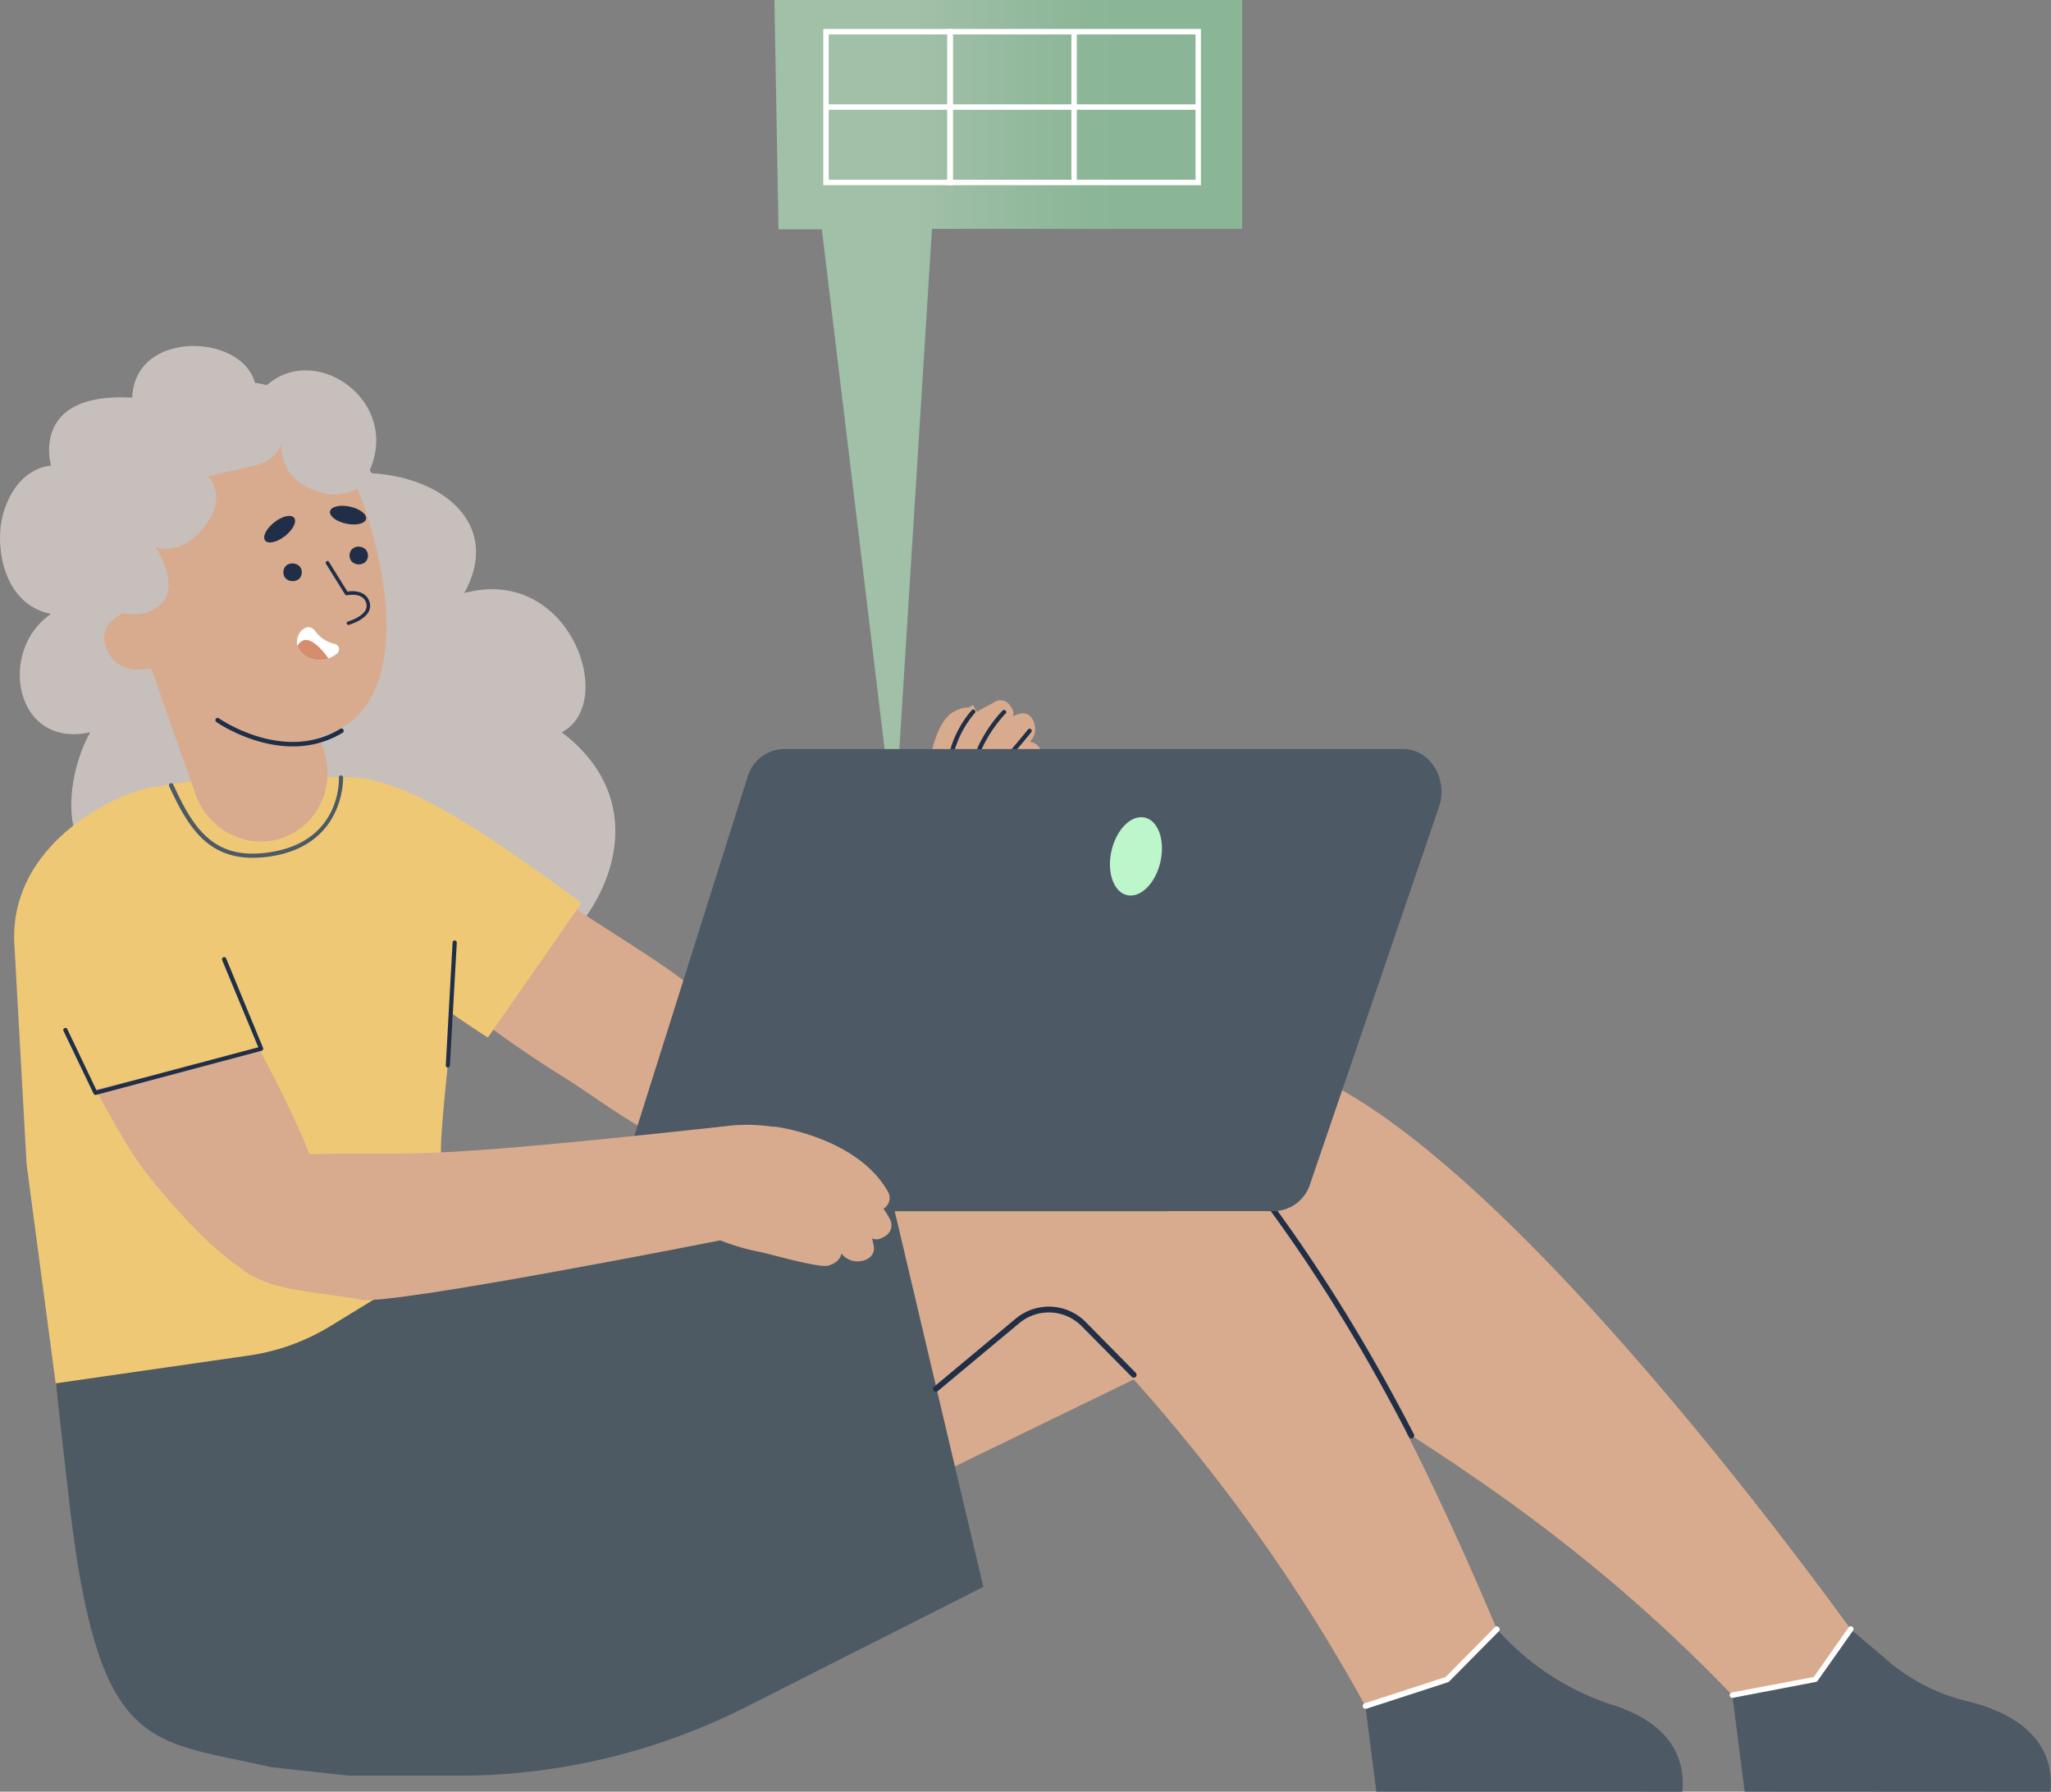 <svg xmlns="http://www.w3.org/2000/svg" xmlns:xlink="http://www.w3.org/1999/xlink" viewBox="0 0 510.14 445.58"><rect x="0" y="0" width="510.14" height="445.58" fill="#808080" stroke="none"/><defs><style>.cls-1{fill:#c7bfbc;}.cls-2{fill:#d8ab8e;}.cls-3{fill:#efc876;}.cls-4{fill:#202f47;}.cls-5{fill:#4d5a64;}.cls-6{fill:#fff;}.cls-7{fill:#d68d6e;}.cls-8{fill:#f4e736;}.cls-9{fill:#f3d4d0;}.cls-10{fill:#4e5966;}.cls-11{opacity:0.54;fill:url(#_ÂÁ_Ï_ÌÌ_È_ËÂÌÚ_16);}.cls-12{fill:#bdf6ca;}</style><linearGradient id="_ÂÁ_Ï_ÌÌ_È_ËÂÌÚ_16" x1="1548.06" y1="103.15" x2="1664.63" y2="103.15" gradientTransform="translate(-1355.67)" gradientUnits="userSpaceOnUse"><stop offset="0.3" stop-color="#bdf6ca"/><stop offset="0.32" stop-color="#bbf5c9"/><stop offset="0.59" stop-color="#9de7b2"/><stop offset="0.74" stop-color="#92e2a9"/></linearGradient></defs><title>Recurso 1</title><g id="Capa_2" data-name="Capa 2"><g id="Capa_1-2" data-name="Capa 1"><path class="cls-1" d="M22.46,182.11c-18.93,4.2-23.08-20.44-9.79-29.42C.23,150.12-1.21,134.93.69,128.1c3.38-12.2,12-12.29,12-12.29S7.26,97.4,32.89,98.9c.64-18.49,32.26-15.74,30.8-.07,11.39-16.29,37.13-.21,27.95,18.81,19,.83,33.12,13.12,23.84,29.85,26.21-7.13,38.26,27.41,24.24,34.62,39.44,29.75-19.3,86-38.76,53-9.78,34.87-43.79,30.1-50.5,8.63C17.16,255.83,25.3,228,44.1,218,10.55,223.19,16.25,192.73,22.46,182.11Z"/><path class="cls-2" d="M127.09,215.29c24.65,16.91,38.28,24.06,47.4,32.24,25.91,23.25,20.21,23.87,8.7,34.18a14.84,14.84,0,0,1-14.59,2.87c-8.84-2.68-20.08-11.54-28.84-17-11.69-7.24-20.84-14.33-20.84-14.33s-16.23-18.43-3.39-33.79S127.09,215.29,127.09,215.29Z"/><path class="cls-3" d="M144.65,224.53c-21.4-15.22-58-44-69.57-24.88-5.2,8.61,5.61,32.56,46.26,58.38Z"/><path class="cls-1" d="M15.65,136.78s8.78,54.44,31.67,47c3.33-1.09,8.44,3.85,11.85,3,16-3.82,15.74-28.49,3.6-48.25C49.1,116.31,15,108.29,15.65,136.78Z"/><path class="cls-3" d="M127.09,341.78,58.15,393.89a25,25,0,0,1-39.9-16.68L6.61,289.48,3.55,234.37c-1-25.09,26-37.22,34.05-38.55C60.95,192,68,192.47,84.81,193.36a31.48,31.48,0,0,1,29.93,33.07c-1.21,22.48-5.16,51.16-5.07,60Z"/><path class="cls-2" d="M70.34,208.35h0c-8.79,3.1-18.51-1.76-21.71-10.84L34.77,158.18,66.59,147,80.45,186.3C83.65,195.38,79.12,205.25,70.34,208.35Z"/><path class="cls-4" d="M80.8,184.31C67.45,189,54,179.7,53.87,179.59a.56.56,0,1,1,.64-.91c.16.11,16.13,11.16,30.11,2.56a.56.56,0,0,1,.59,1A23,23,0,0,1,80.8,184.31Z"/><path class="cls-2" d="M33,157.65s24.24,35.11,49.77,24.43,8-62.93,0-72.29-41.09-12.17-54,14.56C21.4,139.57,33,157.65,33,157.65Z"/><path class="cls-4" d="M87.34,155.21c1.5-.53,5.42-2.23,4.62-5.34-.72-2.83-3.79-3.05-5.55-2.75l-4.56-7.33a.44.44,0,1,0-.74.46l4.72,7.59a.44.44,0,0,0,.47.2c.17,0,4.07-.87,4.82,2.06s-4.51,4.45-4.57,4.46a.43.43,0,0,0-.3.54.44.44,0,0,0,.54.3Z"/><path class="cls-4" d="M86.94,138.08c-.11,2.92,4.48,3.1,4.59.18S87.05,135.07,86.94,138.08Z"/><path class="cls-4" d="M70.48,142.25c-.11,2.92,4.48,3.1,4.59.18S70.59,139.24,70.48,142.25Z"/><path class="cls-2" d="M37.32,150.11c-4.65,1-14.6,4.19-10.42,12.12,3.48,6.6,11.68,4.31,17.2,1.76Z"/><path class="cls-5" d="M62.88,213.33c-11.55,0-16.31-8.08-20.8-17.8a.53.53,0,1,1,1-.44c5,10.84,10,19,24,16.86,17.69-2.66,17.24-17.91,17.21-18.56a.53.53,0,0,1,.5-.55.55.55,0,0,1,.55.5c0,.17.53,16.85-18.11,19.65A29.43,29.43,0,0,1,62.88,213.33Z"/><path class="cls-6" d="M74,160.62a2.67,2.67,0,0,0,.13.37c.9,2.23,4.21,4,7.56,2.75a7.35,7.35,0,0,0,2-1.1,1.38,1.38,0,0,0-.35-2.49,7.88,7.88,0,0,1-4.78-3C76.68,154.18,73.13,157.49,74,160.62Z"/><path class="cls-7" d="M74,160.62a2.67,2.67,0,0,0,.13.37c.9,2.23,4.21,4,7.56,2.75C80.35,161.81,76.24,156.64,74,160.62Z"/><path class="cls-1" d="M92.84,118.35s-6.83,8.88-17.76,2C68.38,116.11,70.12,108,70.12,108s1.12,6.11-7.6,8c-5.79,1.23-10.85,2.5-10.85,2.5s5,4.33-.35,11.83C45.25,138.87,38.68,136,38.68,136s6.35,9.6,1.26,14.31c-7.31,6.76-21.19-2.78-21.19-2.78s-.07-38,12.19-44.34S71.54,82.18,92.84,118.35Z"/><ellipse class="cls-4" cx="86.56" cy="128.1" rx="2.17" ry="4.58" transform="translate(-56.8 185.97) rotate(-77.93)"/><ellipse class="cls-4" cx="69.56" cy="131.6" rx="4.58" ry="2.17" transform="translate(-66.46 71.13) rotate(-38.17)"/><path class="cls-3" d="M182.28,413.07,59.09,419.7a37.26,37.26,0,0,1-39-32.62l-6.38-51.54s53-67.21,108-18.63c59.68,40.42,69.64,45.52,69.64,45.52Z"/><path class="cls-2" d="M378.9,421.57l-36.69,7.5c-53.79-100.8-120.33-132.43-117.06-157.34,2.9-22.05,35.05-19.35,53.33-9.92C328.15,287.42,378.9,421.57,378.9,421.57Z"/><path class="cls-2" d="M465.35,412.17l-31.5,12.54c-75.5-80.19-142.27-87-151.23-129.87-4.23-20.23,13.58-34.62,33.09-30.92C368.42,273.92,465.35,412.17,465.35,412.17Z"/><polygon class="cls-2" points="285.06 306.47 192.9 388.94 155.76 298.71 234.64 258.03 285.06 306.47"/><polygon class="cls-2" points="326.4 321.5 162.1 401.3 113.06 341.19 301.57 263.92 326.4 321.5"/><path class="cls-5" d="M113.66,310.53,82.16,329.8a53.45,53.45,0,0,1-20.29,7.31l-48,6.91,3.54,31.08c7.33,61.16,19.88,57.42,50,64.38l19.54,2.13h26.93a158.78,158.78,0,0,0,71.7-17.11l59-29.86L214.85,268.6Z"/><circle class="cls-8" cx="205.63" cy="285.35" r="3.1" transform="translate(-78.28 77.74) rotate(-18.05)"/><path class="cls-4" d="M232.76,346.12a.7.7,0,0,1-.45-1.24l20.39-17a12.89,12.89,0,0,1,17.31.86l12.48,12.67a.7.7,0,1,1-1,1L269,329.77a11.47,11.47,0,0,0-15.42-.76l-20.39,17A.7.7,0,0,1,232.76,346.12Z"/><path class="cls-4" d="M351.06,357.72a.7.7,0,0,1-.63-.38c-31.41-61-61.49-87.95-61.79-88.21a.7.7,0,1,1,.93-1.05c.3.27,30.59,27.41,62.11,88.62a.7.7,0,0,1-.3.94A.69.69,0,0,1,351.06,357.72Z"/><path class="cls-2" d="M230,208c-.08-.8-.13-1.58-.16-2.33,0-.91,0-1.77,0-2.59a3.22,3.22,0,0,1,0-.56,44.63,44.63,0,0,1,.81-7.32h0s0,0,0,0c1.15-6.1,3.93-14.53,10.64-19.45,1.18-.87.68.1,1.77,1.28.69-.6,3.47-1.87,4.27-2.43a2.8,2.8,0,0,1,3.8.74,4.5,4.5,0,0,1,.67,1,2.33,2.33,0,0,1,.15,1.77,13.36,13.36,0,0,1,1.88-.65,2.6,2.6,0,0,1,2.64.92,4.21,4.21,0,0,1,.93,2.1,4.51,4.51,0,0,1-1.25,4,3.24,3.24,0,0,1,2.17,1.18,4.79,4.79,0,0,1,.92,1.65c.71,2.16-1.19,14-1.26,15.31,0,.64-.7,13.44-7.77,22a21.2,21.2,0,0,1-4.61,4.19C244.81,229.23,230,208,230,208Z"/><path class="cls-9" d="M236.24,199.42c0,.15,0,.28,0,.42l0,0C236.26,199.73,236.26,199.57,236.24,199.42Z"/><path class="cls-2" d="M250.79,223.75s-20.76,25.94-44,43c-2.81,2.07-5.66,4-8.53,5.83-6.69,4.2-21.8,13.14-30.31,9.8-6.46-2.53-37.05-15.18,15.75-38.66,20.56-9.14,37.35-22.19,42.3-31.1,1.39-2.51,3-5.23,3.88-7C239.35,198.28,250.79,223.75,250.79,223.75Z"/><path class="cls-2" d="M229.78,202.53s.42-21.73,7.38-25.5c12.61-6.82,3.82,21.21,3.82,21.21Z"/><path class="cls-4" d="M111.38,265.49h0a.53.53,0,0,1-.5-.55l1.69-30.56a.54.54,0,0,1,.55-.5.53.53,0,0,1,.5.55L111.9,265A.53.53,0,0,1,111.38,265.49Z"/><path class="cls-4" d="M248.08,191.73a.53.53,0,0,1-.39-.88s4.42-5,8-9.43a.53.53,0,0,1,.74-.08.53.53,0,0,1,.08.74c-3.62,4.46-8,9.41-8,9.46A.53.53,0,0,1,248.08,191.73Z"/><path class="cls-4" d="M241.54,195h0a.53.53,0,0,1-.5-.55c.49-9.89,8.06-17.46,8.38-17.78a.53.53,0,0,1,.74.75c-.08.07-7.6,7.61-8.07,17.08A.53.53,0,0,1,241.54,195Z"/><path class="cls-4" d="M235.9,195a.53.53,0,0,1-.53-.51,25.89,25.89,0,0,1,6.27-17.81.53.53,0,1,1,.76.72,25.3,25.3,0,0,0-6,17,.53.53,0,0,1-.51.55Z"/><path class="cls-10" d="M433.95,445.58l-3.08-24,20.67-3.91,8.78-12.49,9,7.64A47.27,47.27,0,0,0,489,423c9.44,2.22,22.4,8,21,22.62Z"/><path class="cls-10" d="M342.34,445.58l-2.74-21.32,20.33-6.6,12.35-12.49,1.64,1.72A64.94,64.94,0,0,0,401.08,424c8.78,2.79,18.55,8.78,17.36,21.6Z"/><path class="cls-6" d="M430.87,422.25a.68.68,0,0,1-.13-1.34l20.4-3.86,8.62-12.27a.68.68,0,1,1,1.11.78L452.09,418a.68.68,0,0,1-.43.28L431,422.24Z"/><path class="cls-6" d="M339.6,424.94a.68.68,0,0,1-.21-1.32l20.17-6.55,12.24-12.38a.68.68,0,1,1,1,1l-12.35,12.49a.68.68,0,0,1-.27.17l-20.33,6.6A.68.68,0,0,1,339.6,424.94Z"/><polygon class="cls-11" points="308.97 0 308.97 56.92 231.81 56.92 222.44 206.3 204.41 57.03 193.63 57.03 192.62 0 308.97 0"/><rect class="cls-10" x="89.18" y="287.8" width="202.16" height="13.41" rx="1.05" ry="1.05"/><path class="cls-10" d="M317,301.2H165.34c-6.58,0-11.18-7.27-9-14.2l4.87-15.42,24.67-78.19a9.66,9.66,0,0,1,9-7.11H349c6.68,0,11.29,7.48,8.9,14.45l-32,93.62A9.63,9.63,0,0,1,317,301.2Z"/><path class="cls-12" d="M288.46,215c-1.44,5.26-5.26,8.62-8.53,7.5s-4.75-6.29-3.31-11.56,5.26-8.62,8.53-7.5S289.9,209.72,288.46,215Z"/><path class="cls-2" d="M221.39,303.29a28.77,28.77,0,0,0-1.64-2.7,3.12,3.12,0,0,0,1.18-4.12c-4.53-8.08-13.47-12.28-20.06-14.38,0,0,0,0,0,0h0a49.58,49.58,0,0,0-8-1.88,3.59,3.59,0,0,0-.62,0c-.9-.13-1.86-.24-2.87-.32-6.83-.57-15.71.24-23.78,5.91-3,2.09-4,4-3.79,5.73a2.83,2.83,0,0,0-.05,2.61,23.59,23.59,0,0,0,4,5.66c8.48,9,22.54,11.42,23.24,11.54,1.48.25,14.28,3.94,16.76,3.45a5.33,5.33,0,0,0,1.94-.79,3.61,3.61,0,0,0,1.6-2.24,5,5,0,0,0,4.24,1.92,4.69,4.69,0,0,0,2.45-.74,2.89,2.89,0,0,0,1.37-2.8,15,15,0,0,0-.47-2.16,2.6,2.6,0,0,0,2,.07,5,5,0,0,0,1.2-.6A3.11,3.11,0,0,0,221.39,303.29Zm-26.48-15.56,0,0,.46.07Z"/><path class="cls-2" d="M179.83,307.61c-.11.49-.18.76-.18.76s-82,16.25-89.86,14.88c-16.41-3.34-45.46-1-29.16-33.52,8.44-4.11,30.25-2.3,48.6-3.11,22.48-1,67.88-6.24,69.85-6.38C192.46,279.32,180.91,302.8,179.83,307.61Z"/><path class="cls-2" d="M54.91,244c9.19,15.68,16.42,29.41,21.14,40.72,5.68,13.57,7.74,23.66,5.22,29.49-1.38,3.23-4.16,5.15-8.5,5.63S63.4,318,58.2,314.17C50.77,308.68,43,300.06,36.59,292,28,281.27,12.67,248.71,12.67,248.71l17.25-10.16C47.15,228.38,54.91,244,54.91,244Z"/><path class="cls-3" d="M65,260.81c-11.48-23.54-19.46-56.72-41.25-51.74-13.32,3-22.34,15.51-3.38,62.71Z"/><path class="cls-4" d="M23.76,272.3a.53.53,0,0,1-.48-.3l-7.51-15.67a.53.53,0,0,1,.95-.45L24,271.15l40.25-10.7-9-21.69a.53.53,0,0,1,1-.4l9.18,22.24a.53.53,0,0,1-.35.71l-41.25,11Z"/><path class="cls-6" d="M298.7,46.05H235.63V7.2H298.7ZM237,44.7h60.37V8.56H237Z"/><rect class="cls-6" x="236.31" y="25.95" width="61.72" height="1.35"/><rect class="cls-6" x="266.49" y="7.88" width="1.35" height="37.49"/><rect class="cls-6" x="205.45" y="25.95" width="30.86" height="1.35"/><path class="cls-6" d="M237,46.05H204.77V7.2H237ZM206.12,44.7h29.51V8.56H206.12Z"/></g></g></svg>